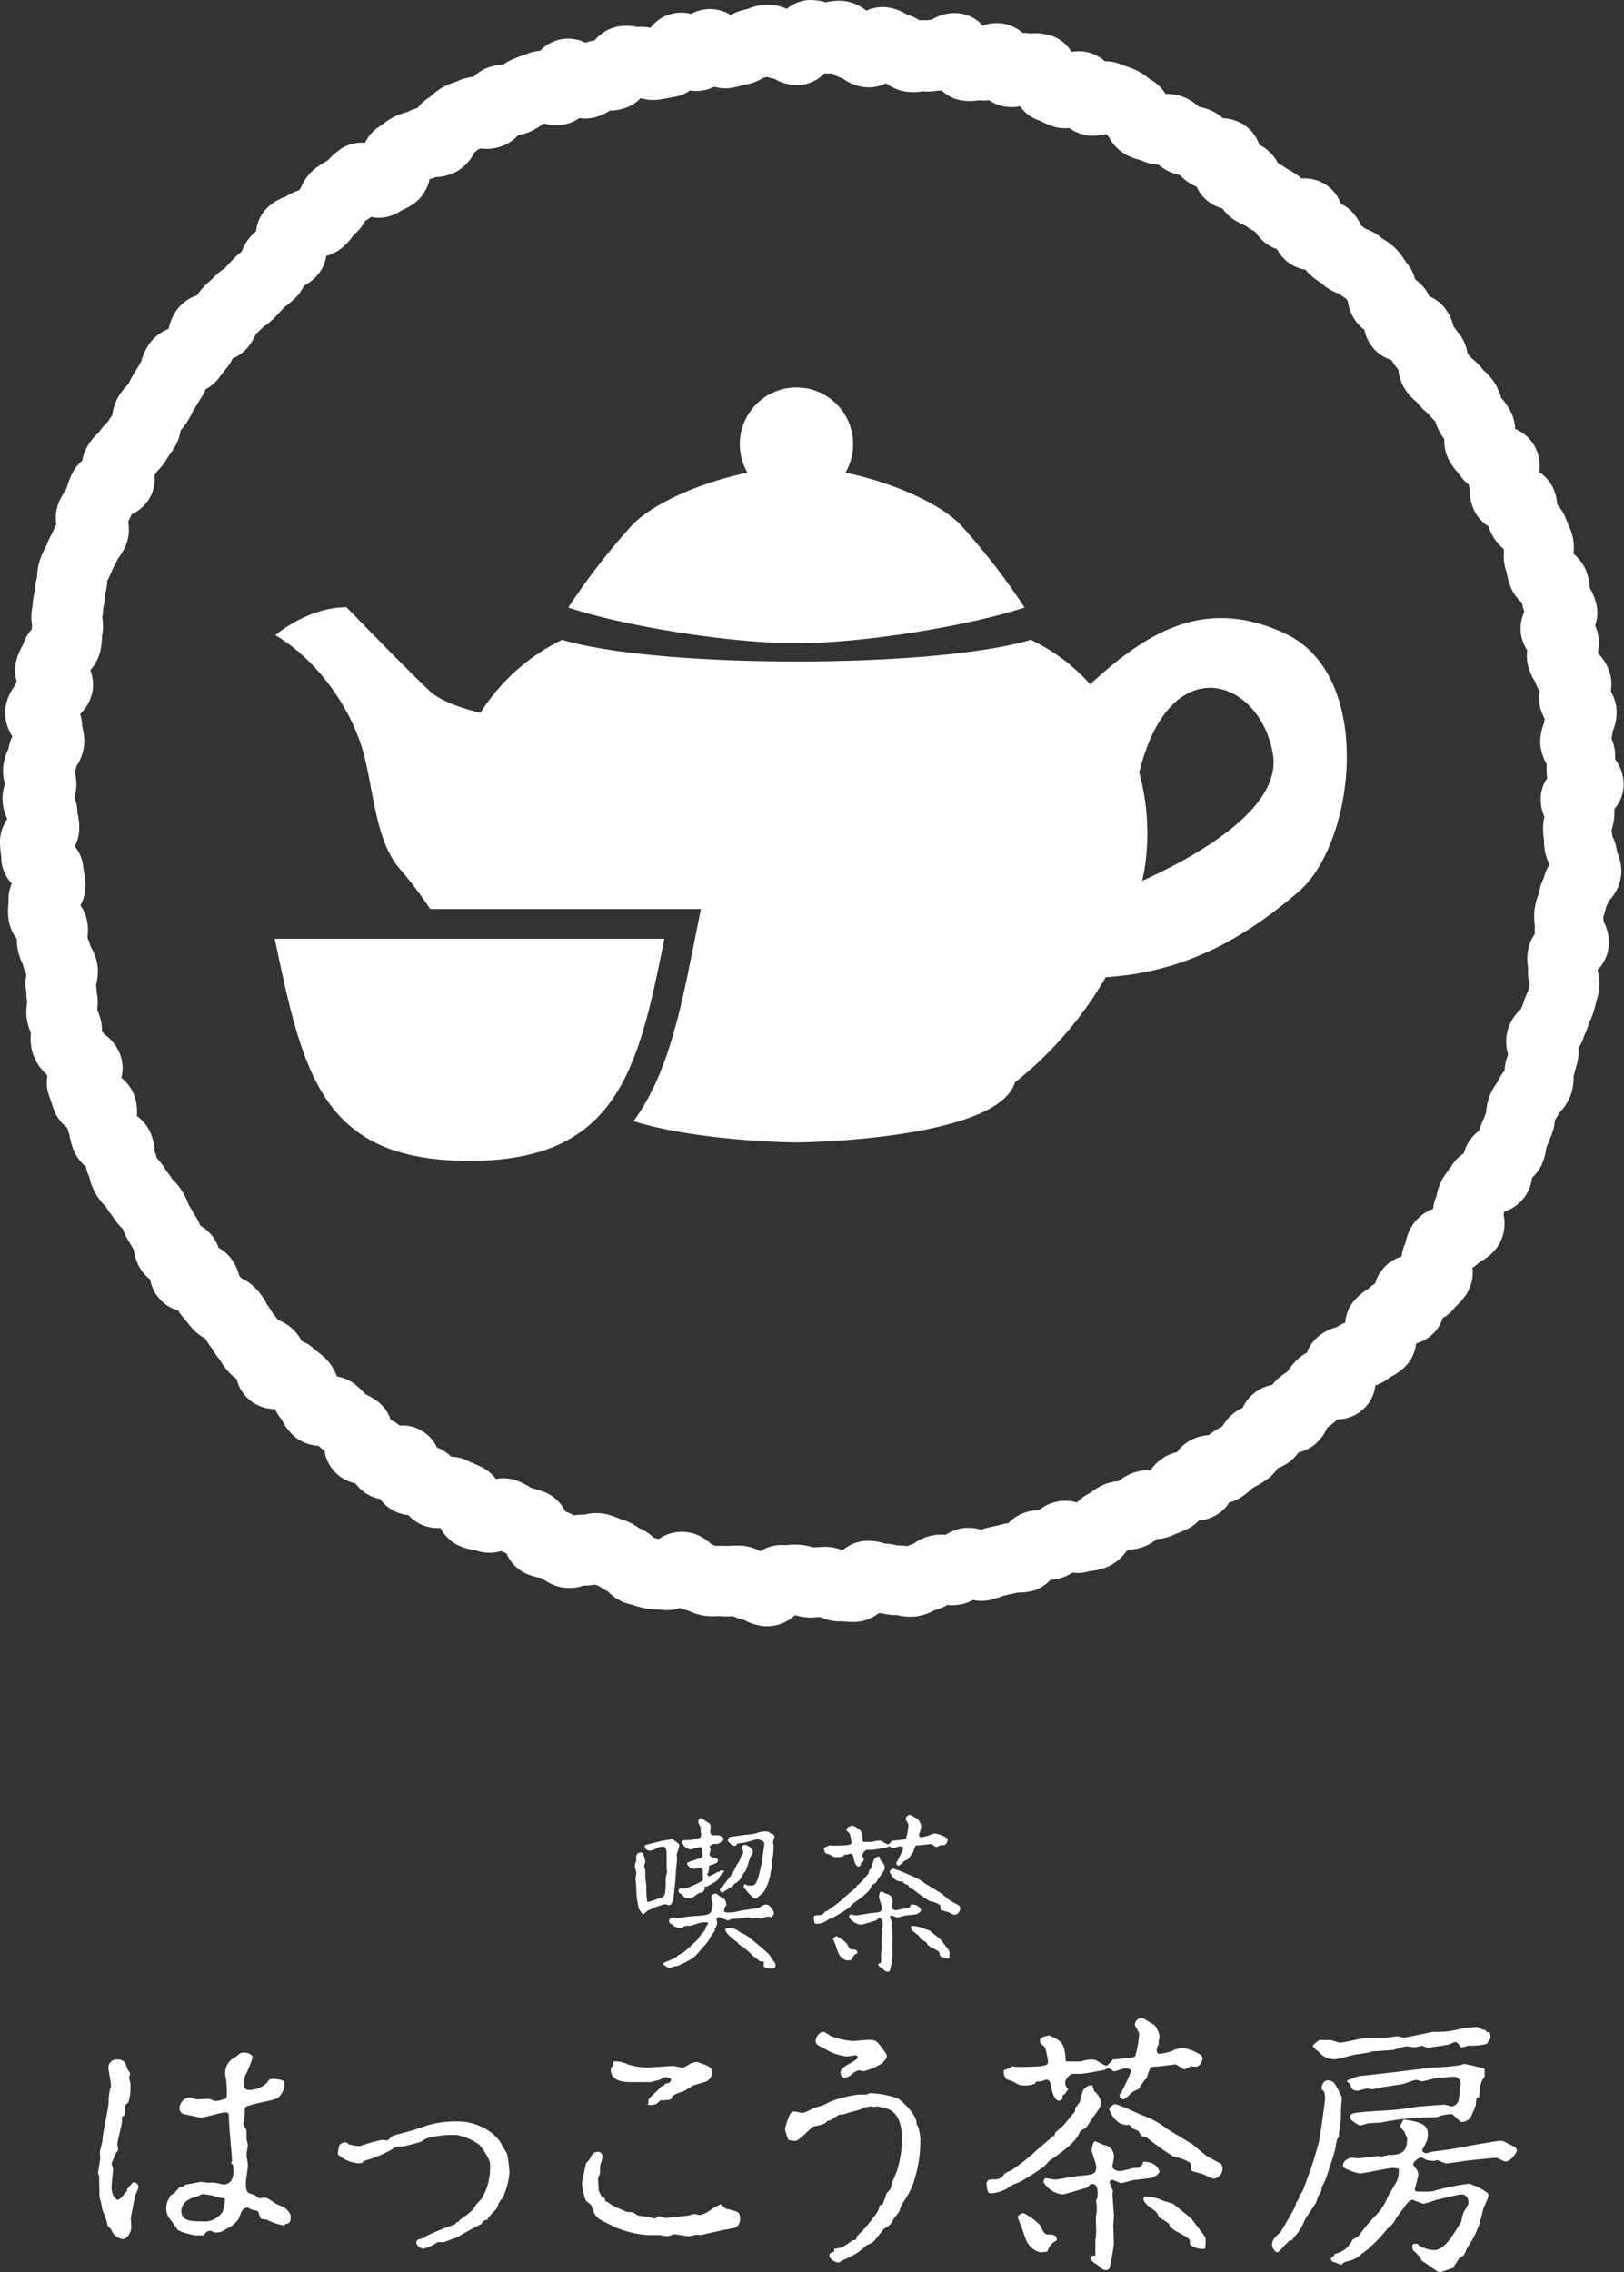 <svg xmlns="http://www.w3.org/2000/svg" viewBox="0 0 262.47 367.17"><rect x="0" y="0" width="262.47" height="367.17" fill="#333333" stroke="none"/><defs><style>.cls-1{fill:#fff;}</style></defs><g id="レイヤー_2" data-name="レイヤー 2"><g id="レイヤー_1-2" data-name="レイヤー 1"><path class="cls-1" d="M124,262.79h-.36a8.11,8.11,0,0,1-3.35-1,8.5,8.5,0,0,1-1.84-.63,9.79,9.79,0,0,1-2,0,2.08,2.08,0,0,0-.35,0,12,12,0,0,1-2.18-.06,9.31,9.31,0,0,1-2.76-.85l-.06,0a6.47,6.47,0,0,1-1.22-.4,6.39,6.39,0,0,1-3.14.26h-.32a12.1,12.1,0,0,1-2.23-.22c-.66-.14-1.24-.32-1.71-.46-.22-.07-.44-.14-.66-.19a7.25,7.25,0,0,1-3.56-2.06,9.52,9.52,0,0,1-1.47-.89c-.23-.07-.44-.15-.64-.23a7.89,7.89,0,0,1-1.78.16,7.14,7.14,0,0,1-4.46.07A9.12,9.12,0,0,1,87.5,255l-.08,0a12.32,12.32,0,0,1-2-.54A6.45,6.45,0,0,1,81.84,251l-.29-.12-.54-.24a6.4,6.4,0,0,1-4.15-.13h-.08a9.74,9.74,0,0,1-2.72-.79,6.37,6.37,0,0,1-2.87-2.8,6.62,6.62,0,0,1-3.56-.79A6.77,6.77,0,0,1,66,244.84a6.61,6.61,0,0,1-2.71-.9,6.1,6.1,0,0,1-1.84-1.71,6.21,6.21,0,0,1-2.31-.91,6.86,6.86,0,0,1-1.71-1.62A6.73,6.73,0,0,1,55,238.63a6.38,6.38,0,0,1-2.56-4.2l-.26-.19a8.92,8.92,0,0,1-.71-.6,6.63,6.63,0,0,1-3.84-1.48,8.17,8.17,0,0,1-2.1-2.77,7.66,7.66,0,0,1-1.1-1.69A6.38,6.38,0,0,1,40,225.93a6.3,6.3,0,0,1-1.77-3.11,7.11,7.11,0,0,1-1.11-.93,10.38,10.38,0,0,1-1.49-2l-.09-.15a11.44,11.44,0,0,1-1.21-1.7l-.14-.22a9.82,9.82,0,0,1-1-1.51,7.53,7.53,0,0,1-2.29-1.83l-1.54-1.88a6.84,6.84,0,0,1-.57-.83,6.31,6.31,0,0,1-4.51-5,6.52,6.52,0,0,1-1.44-1.51,7.7,7.7,0,0,1-1.22-3.3l-.31-.53c-.14-.24-.28-.49-.43-.72a12.9,12.9,0,0,1-1-2l0-.08a10.19,10.19,0,0,1-1.64-2c-.07-.11-.17-.23-.26-.36-.26-.34-.59-.79-.93-1.33l-.05-.07a9.41,9.41,0,0,1-1.67-2.2,10.15,10.15,0,0,1-.86-2.31l-.06-.21a7.06,7.06,0,0,1-.54-1.63A6.71,6.71,0,0,1,12,186.07a10.89,10.89,0,0,1-.73-2.36,1.91,1.91,0,0,1,0-.21,7.47,7.47,0,0,1-.37-1.24,6.41,6.41,0,0,1-2.14-2.79c-.19-.5-.36-1-.53-1.53-.09-.27-.17-.53-.27-.79a6.23,6.23,0,0,1-.3-3.27c-.07-.11-.14-.22-.2-.33a7.71,7.71,0,0,1-2.15-3.29A7.8,7.8,0,0,1,5,167c-.16-.45-.36-1-.52-1.61A7.83,7.83,0,0,1,4.4,162c-.08-.5-.12-.93-.14-1.27,0-.14,0-.27,0-.4a7,7,0,0,1,0-2.84,8.12,8.12,0,0,1-.56-1.59l-.05-.12a9.73,9.73,0,0,1-.82-2.52,7.5,7.5,0,0,1-.11-1.52,6.74,6.74,0,0,1-1.34-3.2,10.2,10.2,0,0,1,0-2.6.88.88,0,0,1,0-.16,6.52,6.52,0,0,1,.52-3,6.36,6.36,0,0,1-1.7-4c0-.28,0-.55-.07-.82-.06-.54-.11-1.08-.13-1.62a6.56,6.56,0,0,1,1.18-4A7.65,7.65,0,0,1,.4,129a8.3,8.3,0,0,1,.4-2.32,7.68,7.68,0,0,1-.3-2.57A8.47,8.47,0,0,1,1.37,121,6.91,6.91,0,0,1,2,119,.13.13,0,0,1,2,119a7,7,0,0,1-1.12-4.64,7.65,7.65,0,0,1,1.54-3.58,5.36,5.36,0,0,1,.28-.64,6.21,6.21,0,0,1-.15-3,9,9,0,0,1,1.13-2.87h0a7.05,7.05,0,0,1,1.45-2.58c0-.17,0-.35.07-.54a8,8,0,0,1,.09-3.31c0-.11,0-.23,0-.34a11.7,11.7,0,0,1,.33-2,1.48,1.48,0,0,0,0-.21A11.37,11.37,0,0,1,6,93.23a.76.76,0,0,0,0-.15,10.3,10.3,0,0,1,.45-2.59,14.09,14.09,0,0,1,.85-1.94l.19-.37a12,12,0,0,1,.85-1.84c.06-.13.14-.25.19-.38a8,8,0,0,1,.58-1.21,6.64,6.64,0,0,1,.41-3.6,12.14,12.14,0,0,1,1-1.85c.07-.13.15-.25.22-.37s.12-.35.18-.54a15.25,15.25,0,0,1,.66-1.71,6.18,6.18,0,0,1,1.72-2.24A6.32,6.32,0,0,1,14,72.36a8.85,8.85,0,0,1,2-2.52,10,10,0,0,1,1.33-1.6l.05,0c.27-.46.54-.84.77-1.17a7.78,7.78,0,0,1,1-3,11.05,11.05,0,0,1,1.43-1.84l.17-.18c.08-.14.15-.29.22-.44a18.28,18.28,0,0,1,.9-1.6c.15-.22.28-.44.41-.67s.37-.64.57-1a8.88,8.88,0,0,1,1.27-2.77,7,7,0,0,1,3.06-2.4l.11-.15a7.52,7.52,0,0,1,1.46-3.17,6.58,6.58,0,0,1,3.1-2.13,8.29,8.29,0,0,1,.74-1A12.89,12.89,0,0,1,34,45.33l.33-.3a9.75,9.75,0,0,1,1.88-1.6.71.71,0,0,1,.14-.1l.18-.2c.44-.48.87-.94,1.32-1.41a12.08,12.08,0,0,1,1.23-1.09,7.25,7.25,0,0,1,1.77-2.77c.18-.17.36-.33.54-.47a6.17,6.17,0,0,1,2-4,8.5,8.5,0,0,1,2.79-1.62,7.23,7.23,0,0,1,2.12-1l.32-.4A7.39,7.39,0,0,1,51,27.19a13.42,13.42,0,0,1,1.6-1.05c.13-.09.28-.16.41-.25l.22-.23a12.13,12.13,0,0,1,1.67-1.47A6.07,6.07,0,0,1,59,23.08a6.13,6.13,0,0,1,2.3-2.62,5.08,5.08,0,0,0,.53-.38c.4-.3.89-.66,1.48-1a9.64,9.64,0,0,1,2.64-1L66,18a8.15,8.15,0,0,1,1.48-.54,6.92,6.92,0,0,1,2-1.79l.12-.1A10,10,0,0,1,71.74,14a14.37,14.37,0,0,1,1.78-.73c.17-.07.35-.12.51-.19a6.68,6.68,0,0,1,2.47-.65,6.74,6.74,0,0,1,2-1.36,7.71,7.71,0,0,1,2.79-.61,8.67,8.67,0,0,1,1.85-1c.51-.2,1-.39,1.56-.58l.74-.27a6.6,6.6,0,0,1,1.85-.39,6.24,6.24,0,0,1,7.34-1.32l.46-.15a7.86,7.86,0,0,1,1-.21,6.45,6.45,0,0,1,3.43-2.18,8,8,0,0,1,3.46,0,7.52,7.52,0,0,1,2.14.13,6.29,6.29,0,0,1,6.58-2.24,6.33,6.33,0,0,1,6.41.18,7.54,7.54,0,0,1,2.61-.94h0a9.3,9.3,0,0,1,3-.74,7.72,7.72,0,0,1,3.44.68A6.06,6.06,0,0,1,131,0a9.36,9.36,0,0,1,2.48.37,9.84,9.84,0,0,1,2.43-.25,7,7,0,0,1,4.1,1.6,6.26,6.26,0,0,1,3.2-.55,7.94,7.94,0,0,1,3.38,1.18,7.24,7.24,0,0,1,2,.93,8.61,8.61,0,0,1,1.13,0l.9-.12a6.89,6.89,0,0,1,4.8-.95,6,6,0,0,1,3.41,1.93,6.39,6.39,0,0,1,3.77-.23,6.32,6.32,0,0,1,2.68,1.41,6.92,6.92,0,0,1,1.26.09,8.82,8.82,0,0,1,3.22.3,6.16,6.16,0,0,1,3.43,2.68,6.27,6.27,0,0,1,5.39,1.52,6,6,0,0,1,2.55.48c.23.1.46.18.7.26.47.16,1,.34,1.59.6a9.75,9.75,0,0,1,2.27,1.43l.11.09a6.78,6.78,0,0,1,2.57,2.41,7.46,7.46,0,0,1,3.63.82,10.1,10.1,0,0,1,1.79,1.25,8.27,8.27,0,0,1,2.59.93,7.87,7.87,0,0,1,1.27.92,6.77,6.77,0,0,1,3.3,1,6.09,6.09,0,0,1,2.56,3.28,8.85,8.85,0,0,1,.83.48,7.26,7.26,0,0,1,2.23,2.53,9.51,9.51,0,0,1,1.34.82,3.82,3.82,0,0,0,.36.21,13.53,13.53,0,0,1,1.7,1.09l.4.33a6.26,6.26,0,0,1,4.46,1.41,6,6,0,0,1,1.86,2.65,6.71,6.71,0,0,1,1.48,1,7.54,7.54,0,0,1,1.82,2.56,8.4,8.4,0,0,1,.71.52,7.91,7.91,0,0,1,2.71,1.58l.13.07a10.2,10.2,0,0,1,2.12,1.63,11.3,11.3,0,0,1,1.39,1.83l.17.25a6.77,6.77,0,0,1,1.49,2.81A7.58,7.58,0,0,1,230,46.31a6.66,6.66,0,0,1,1,1.57,6.34,6.34,0,0,1,2.49,1.88,8,8,0,0,1,1.44,3c.33.43.66.87,1,1.31a6.93,6.93,0,0,1,1.26,3.07,11,11,0,0,1,.75.84h0a9.3,9.3,0,0,1,1.86,1.9l.11.09a10,10,0,0,1,1.72,2,9.43,9.43,0,0,1,1,2.37l.05,0A11.19,11.19,0,0,1,244,66.22a6.46,6.46,0,0,1,.87,3.08,6.53,6.53,0,0,1,3.27,3,6.86,6.86,0,0,1,.64,4,6.27,6.27,0,0,1,2.31,2.74,7.28,7.28,0,0,1,.58,2.47A7.39,7.39,0,0,1,253,83.62c.1.27.22.54.33.81.21.48.41,1,.59,1.45a7.53,7.53,0,0,1,.37,3.59v0a6.85,6.85,0,0,1,2.24,3.26,10.66,10.66,0,0,1,.42,2.31h0a9.62,9.62,0,0,1,1,2.38,6.19,6.19,0,0,1-.14,3.66,6.11,6.11,0,0,1,.44,1.31,7,7,0,0,1,0,3c.05.1.09.21.14.32a7.14,7.14,0,0,1,1.95,3.75,6.89,6.89,0,0,1,0,2.27,6.83,6.83,0,0,1,.89,2.56,7.53,7.53,0,0,1-.59,3.88,7.48,7.48,0,0,1-.2,1.17,6.91,6.91,0,0,1,.59,2.35c0,.37,0,.71,0,1a6.85,6.85,0,0,1,1.38,3.8,6.07,6.07,0,0,1-1.49,4.23q0,.33,0,.69a9,9,0,0,1-.45,2.69c0,.26.08.59.11,1a7.78,7.78,0,0,1,.76,2.52,7.65,7.65,0,0,1,.68,3.65,7,7,0,0,1-2,4.3c-.16.42-.32.77-.45,1a10.08,10.08,0,0,1-.46,1.63,7.19,7.19,0,0,1,.07.74,7,7,0,0,1,.76,4.4,6.3,6.3,0,0,1-1.76,3.42,7.39,7.39,0,0,1,.17,3.74c-.12.52-.25,1-.39,1.53-.08.28-.15.56-.22.84a12.83,12.83,0,0,1-.75,2.08c-.05.1-.1.2-.14.3a12.82,12.82,0,0,1-.72,1.91c-.06.12-.11.24-.16.37a6.62,6.62,0,0,1-.89,1.87,6.59,6.59,0,0,1-.29,2.78c-.07.23-.13.47-.19.71s-.17.64-.28,1a8.47,8.47,0,0,1-.48,3.12,8.33,8.33,0,0,1-1.83,2.82,11.07,11.07,0,0,1-.71,1.18,8.45,8.45,0,0,1-.64,2.64c-.12.25-.22.52-.32.78s-.28.71-.43,1.06h0a9.23,9.23,0,0,1-.79,2.83,6.67,6.67,0,0,1-1.51,2,6.52,6.52,0,0,1-4.51,5.48c0,.14-.06.28-.1.44a6.82,6.82,0,0,1-.82,5,7.58,7.58,0,0,1-2.93,2.62,7,7,0,0,1-1.28,1,6.48,6.48,0,0,1-1.2,4.61,13.38,13.38,0,0,1-1.35,1.53c-.11.11-.22.21-.32.33a6,6,0,0,1-1.94,1.66,6.21,6.21,0,0,1-1.15,2.11,6.39,6.39,0,0,1-3.14,2,6.13,6.13,0,0,1-1.61,3.57,8.93,8.93,0,0,1-2.56,1.85,7.44,7.44,0,0,1-2.42,1.36,6,6,0,0,1-1.91,3.8,6.26,6.26,0,0,1-4.21,1.68l-.46.43c-.42.36-.83.66-1.18.91a7.43,7.43,0,0,1-2.09,2.77,6.46,6.46,0,0,1-2.56,1.23,6.79,6.79,0,0,1-1.47,1.53,7.7,7.7,0,0,1-1.86,1,7.22,7.22,0,0,1-2,2,15,15,0,0,1-1.58.94l-.48.26-.26.23a11.34,11.34,0,0,1-1.71,1.34,6.38,6.38,0,0,1-1.83.79,6.43,6.43,0,0,1-2.16,2.07,6.54,6.54,0,0,1-2.74.85,7,7,0,0,1-1.69,1.27,17.09,17.09,0,0,1-1.72.76c-.18.07-.36.13-.53.21a7.2,7.2,0,0,1-2.85.75,8.37,8.37,0,0,1-1.69,1.06,7.57,7.57,0,0,1-2.85.66l-.45.3a7.25,7.25,0,0,1-3.18,2.54,10.76,10.76,0,0,1-2.45.6l-.2,0a6.46,6.46,0,0,1-2.86.27,6.84,6.84,0,0,1-1.67.82,7.14,7.14,0,0,1-1.87.34A6.48,6.48,0,0,1,167.2,257a9.42,9.42,0,0,1-2.63.35h-.12c-.42.11-.83.2-1.24.29l-.84.19c-.19,0-.37.12-.56.18a14.45,14.45,0,0,1-1.78.54,6.71,6.71,0,0,1-2.78,0,7,7,0,0,1-2,.72,7.74,7.74,0,0,1-2.16.09,7.39,7.39,0,0,1-2,.83,9.11,9.11,0,0,1-2.93,1A8.56,8.56,0,0,1,145,261a9.38,9.38,0,0,1-2.47-.3,5,5,0,0,1-.55,0,6.31,6.31,0,0,1-3.61,1.39,13,13,0,0,1-2.12-.09l-.41,0a7.1,7.1,0,0,1-3.24-.68c-.52,0-1,.07-1.56.07a9.11,9.11,0,0,1-2.55-.39A6.52,6.52,0,0,1,124,262.79Zm21.6-1.82h0Zm-34-.65h0Zm-11.88-2.66h0Zm65-.36h0Zm-67.22-.83h0Zm83.27-4.87h0Zm-61.7-1.84a8.07,8.07,0,0,1,.83,0,8.27,8.27,0,0,1,3,.91,6.23,6.23,0,0,1,3.69-1,3.38,3.38,0,0,0,.54,0,13.54,13.54,0,0,1,1.67-.07,9.8,9.8,0,0,1,2.58.43l.44,0c.47,0,.95-.07,1.42-.08a7.38,7.38,0,0,1,2.92.57,6.43,6.43,0,0,1,3.68-1.52,8.37,8.37,0,0,1,3.15.43,9.67,9.67,0,0,1,2,.3,7.87,7.87,0,0,1,1.62.12,9.09,9.09,0,0,1,1-.37,7.67,7.67,0,0,1,3.21-1.39,7.82,7.82,0,0,1,2-.07,7.27,7.27,0,0,1,2.34-1,7.05,7.05,0,0,1,3.41.17c.32-.11.69-.23,1.1-.33l1.13-.25c.34-.08.69-.15,1-.24a6.78,6.78,0,0,1,1.16-.23,6.73,6.73,0,0,1,2.87-1.78,7.13,7.13,0,0,1,2.08-.32,6.71,6.71,0,0,1,6.15-1.25,7,7,0,0,1,2.07-1.51l.12-.09a10.67,10.67,0,0,1,2.07-1.25,7.78,7.78,0,0,1,2.48-.6,8.21,8.21,0,0,1,1.63-1.05,7.6,7.6,0,0,1,3.42-.71l.1,0a7.31,7.31,0,0,1,2.43-2.23,6.43,6.43,0,0,1,1.83-.68,6.38,6.38,0,0,1,1.88-1.75,7,7,0,0,1,3.24-1,11.74,11.74,0,0,1,1-.71c.45-.29.87-.52,1.23-.72a7.56,7.56,0,0,1,2.09-2.31,7.87,7.87,0,0,1,1.19-.69,6.6,6.6,0,0,1,2-2.47,6.42,6.42,0,0,1,2.78-1.22,7,7,0,0,1,1-1.09c.39-.32.81-.62,1.23-.92l.27-.19a9.79,9.79,0,0,1,1.65-2,6.33,6.33,0,0,1,1.45-1,6,6,0,0,1,1.51-2.33,7.63,7.63,0,0,1,3.25-1.79,7.85,7.85,0,0,1,1.43-.74,6.21,6.21,0,0,1,1.57-3.7,9.86,9.86,0,0,1,1.95-1.64l.09,0a6.19,6.19,0,0,1,1.24-1,6.14,6.14,0,0,1,1.15-2.24,6.24,6.24,0,0,1,3.11-2.1,6.17,6.17,0,0,1,.62-2.16,8.2,8.2,0,0,1,1.22-3.05,6.85,6.85,0,0,1,3.26-2.5,6.38,6.38,0,0,1,.55-2.08,8.5,8.5,0,0,1,1-2.82,13.9,13.9,0,0,1,1.08-1.56l.25-.32a6,6,0,0,1,2.08-2.2,6.19,6.19,0,0,1,.51-1.34,6.83,6.83,0,0,1,2-2.35,8.6,8.6,0,0,1,.49-1.42c.14-.28.25-.59.37-.89l.24-.61a9,9,0,0,1,.62-2.82,10.86,10.86,0,0,1,1.15-2,1.3,1.3,0,0,0,.1-.15,8.19,8.19,0,0,1,1.1-1.77,7.46,7.46,0,0,1,.42-2.13c.06-.17.1-.35.15-.54a7,7,0,0,1,0-4.08,7.34,7.34,0,0,1,2.06-3.18c.08-.18.15-.33.21-.48s.11-.22.15-.33a12.35,12.35,0,0,1,.69-1.84c.05-.1.09-.19.13-.29.08-.32.17-.64.25-1,0,0,0,0,0,0a7.53,7.53,0,0,1-.24-2.7,8.51,8.51,0,0,1,0-3,6.29,6.29,0,0,1,1.09-2.54,6.83,6.83,0,0,1,0-1.29v-.07a9.89,9.89,0,0,1-.05-2.64,10.49,10.49,0,0,1,.6-2.3.88.88,0,0,0,.05-.15,9.28,9.28,0,0,1,.85-2.58,6.82,6.82,0,0,1,.86-2.12l0-.2a7.8,7.8,0,0,1-.83-3.48,2.89,2.89,0,0,0,0-.29,12.24,12.24,0,0,1-.16-2.07,7.64,7.64,0,0,1,.22-1.71,7.29,7.29,0,0,1-.6-2.71,5.9,5.9,0,0,1,1.06-3.56,5.27,5.27,0,0,1-.11-.9c0-.52,0-1,0-1.4a7.49,7.49,0,0,1-1-3,7.84,7.84,0,0,1,.6-3.61,5.13,5.13,0,0,1,.1-.7,6.68,6.68,0,0,1-.84-2.37,7.13,7.13,0,0,1,0-2.07,6.85,6.85,0,0,1-.69-1.49,8.41,8.41,0,0,1-1.22-2.86,6.73,6.73,0,0,1-.08-2.26,6.78,6.78,0,0,1-.89-2,6.33,6.33,0,0,1,.42-4.21l-.15-.47a9.11,9.11,0,0,1-.23-1,6.74,6.74,0,0,1-2-3c-.2-.62-.33-1.17-.43-1.62a4.72,4.72,0,0,0-.13-.54,7.54,7.54,0,0,1-.34-3.24.36.36,0,0,1,0-.09l-.12-.27A7.94,7.94,0,0,1,240.92,86a6,6,0,0,1-.3-.91,6.24,6.24,0,0,1-2.42-2.73,7.75,7.75,0,0,1-.67-3.41,5.56,5.56,0,0,1-.14-.63,6.36,6.36,0,0,1-1.59-1.76l-.08-.09a10.07,10.07,0,0,1-1.48-2,6.78,6.78,0,0,1-.82-3.51c-.18-.25-.37-.52-.55-.82a9.44,9.44,0,0,1-.91-2.06,9.82,9.82,0,0,1-1.14-1.25,9.66,9.66,0,0,1-1.72-1.71L229,65a9.87,9.87,0,0,1-1.75-1.84A7.18,7.18,0,0,1,226,59.76c-.18-.25-.37-.49-.56-.74a6.7,6.7,0,0,1-.55-.84,6.3,6.3,0,0,1-3-2,6.68,6.68,0,0,1-1.38-2.89,8.07,8.07,0,0,1-1-.91,7.1,7.1,0,0,1-1.68-3.73l-.26-.39a11.53,11.53,0,0,1-1.16-.79,7.92,7.92,0,0,1-2.76-1.63l-.26-.18a13.07,13.07,0,0,1-1.62-1.24,6.66,6.66,0,0,1-.77-.84,6.23,6.23,0,0,1-3.13-1.45,6.08,6.08,0,0,1-1.47-1.86,5.86,5.86,0,0,1-1.86-1,8.62,8.62,0,0,1-1.74-1.89l-.06,0a15.67,15.67,0,0,1-1.43-.89l-.25-.12a12,12,0,0,1-1.82-1,6.83,6.83,0,0,1-1.65-1.67,7.52,7.52,0,0,1-1.95-.88,6.11,6.11,0,0,1-2.24-2.64,6,6,0,0,1-1-.5,8.16,8.16,0,0,1-1.7-1.38,7.94,7.94,0,0,1-2.18-.8,9.9,9.9,0,0,1-1.29-.88,7.39,7.39,0,0,1-2.74-.69l-.28-.08a11.46,11.46,0,0,1-1.95-.71,7,7,0,0,1-3.11-3.12c-.18-.13-.33-.26-.47-.37l0,0,0,0a6.82,6.82,0,0,1-4.37-.15,6.61,6.61,0,0,1-1.49-.82,6.39,6.39,0,0,1-2.8-.31,17.17,17.17,0,0,1-1.61-.69c-.14-.07-.29-.15-.44-.21a6,6,0,0,1-3.1-2.3,7,7,0,0,1-3.09-.09,6.31,6.31,0,0,1-1.94-.89,6.65,6.65,0,0,1-1.62,0,8.38,8.38,0,0,1-3,0,5.86,5.86,0,0,1-3-1.56h-.58a9.06,9.06,0,0,1-2.44.13h-.06a9.41,9.41,0,0,1-2.64.06,7.13,7.13,0,0,1-3.3-1.37,6.36,6.36,0,0,1-3.27.65,7.41,7.41,0,0,1-3.76-1.44,7.29,7.29,0,0,1-1.68-.8,8.18,8.18,0,0,1-1.14,0h-.11a6.18,6.18,0,0,1-4.34,1.89,7.34,7.34,0,0,1-3.71-1,7.42,7.42,0,0,1-1.22-.33,5.79,5.79,0,0,1-.63.17,7.74,7.74,0,0,1-3.15,1.12l-.27.08a11.62,11.62,0,0,1-2,.44,6.14,6.14,0,0,1-2.47-.22,6.43,6.43,0,0,1-1.93.61,6,6,0,0,1-2,0,6.08,6.08,0,0,1-2.33,1l-1,.18c-.38.07-.76.13-1.14.21a7.49,7.49,0,0,1-3.51-.15,6.28,6.28,0,0,1-2.92,1.72,9,9,0,0,1-2.07.3,8.74,8.74,0,0,1-2.14,1,6,6,0,0,1-2.79.2,6.29,6.29,0,0,1-1.53.79,6.86,6.86,0,0,1-4.13.08l-.22.08-.07.05a10.39,10.39,0,0,1-2.16,1.27,7.84,7.84,0,0,1-1.75.48,6.83,6.83,0,0,1-2.19,1.6,7.06,7.06,0,0,1-3.84.56l-.24.09-.26.09h0c-.16.15-.35.31-.57.49a7.09,7.09,0,0,1-2.85,3.05,7.63,7.63,0,0,1-3.39.91,8.08,8.08,0,0,1-1,.33,6.42,6.42,0,0,1-2.74,4.1,12,12,0,0,1-1.65.9l-.37.19a6.17,6.17,0,0,1-4.69.92h0c-.36.27-.71.5-1,.69A7.45,7.45,0,0,1,57.13,38l0,0a9.36,9.36,0,0,1-1.79,2,7.22,7.22,0,0,1-2.61,1.36A6.12,6.12,0,0,1,50.78,45a7.25,7.25,0,0,1-1.65,1.16,7.22,7.22,0,0,1-1.41,2,13.68,13.68,0,0,1-1.43,1.22l-.33.25-1.1,1.19-.35.37a11,11,0,0,1-1.78,1.51l-.14.09a14.43,14.43,0,0,1-1.14,1.07l-.07.07a9.61,9.61,0,0,1-1.31,2.17,6.48,6.48,0,0,1-2.46,1.82,7,7,0,0,1-.77,1.28l-.6.76c-.26.33-.52.65-.76,1a6.85,6.85,0,0,1-2.24,1.93,7.8,7.8,0,0,1-.75,1.41c-.17.24-.3.48-.45.73-.23.4-.47.79-.72,1.18-.1.16-.19.35-.28.53a14.79,14.79,0,0,1-.79,1.42,9.66,9.66,0,0,1-1.05,1.38,7.61,7.61,0,0,1-.92,2.63,16.06,16.06,0,0,1-.9,1.36c-.11.16-.23.31-.33.48a9.53,9.53,0,0,1-1.61,2.1l-.05.05a6.75,6.75,0,0,1-.4.59,6.4,6.4,0,0,1-.61,3.37,6.5,6.5,0,0,1-3.12,3q-.07.16-.15.36c-.13.29-.27.57-.4.82a6.74,6.74,0,0,1-.33,3.7A9.73,9.73,0,0,1,19,90.36l0,0c-.23.53-.46,1-.64,1.3-.07.13-.14.25-.2.38a13.78,13.78,0,0,1-.75,1.68l-.07.11A10.13,10.13,0,0,1,17,96c0,.07,0,.13,0,.2a11.17,11.17,0,0,1-.34,2.17c0,.11,0,.22,0,.32,0,.3-.07.67-.14,1.09a7.91,7.91,0,0,1-.05,3.06c0,.09,0,.18,0,.27a10.93,10.93,0,0,1-.26,2.1,6.91,6.91,0,0,1-1.62,3.09,6.39,6.39,0,0,1,.36,3.4,7,7,0,0,1-2,3.7,6.6,6.6,0,0,1,.33,2,8.62,8.62,0,0,1,.31,3,7.58,7.58,0,0,1-1.23,3.41,6.24,6.24,0,0,1-.29.92,7.79,7.79,0,0,1,.27,2.25,8.1,8.1,0,0,1-.31,1.89,7.24,7.24,0,0,1,.48,2.41,2.56,2.56,0,0,0,.05.27,11.27,11.27,0,0,1,.25,2.1,6.23,6.23,0,0,1-.74,3.1,6.26,6.26,0,0,1,1.4,3.5,5.21,5.21,0,0,0,.1.69c.08.5.16,1,.21,1.5A6.74,6.74,0,0,1,13,146.3a6.58,6.58,0,0,1,1.13,2.81,8.6,8.6,0,0,1,0,2.39,9.73,9.73,0,0,1,.49,1.4,9,9,0,0,1,1.06,2.66,7.66,7.66,0,0,1-.15,3.52c0,.28,0,.54.07.76s0,.24,0,.36a8.08,8.08,0,0,1,.11,2.89h0c.18.49.36,1,.5,1.47a7.27,7.27,0,0,1,.27,2.07c.12.15.24.32.36.49a7.09,7.09,0,0,1,2.62,3.39,6.3,6.3,0,0,1,.15,3.67,6.35,6.35,0,0,1,2,2.62,7.48,7.48,0,0,1,.5,3.53v0a6.88,6.88,0,0,1,2.13,2.53,8.14,8.14,0,0,1,.75,3.16c.16.43.27.82.36,1.13a9.13,9.13,0,0,1,1.42,1.9c.06.09.16.21.25.33.23.31.53.7.83,1.18l.06.06a9.85,9.85,0,0,1,1.61,2,11.58,11.58,0,0,1,.88,1.81l.12.3c.21.33.4.66.59,1s.32.56.5.83a7,7,0,0,1,.74,1.47A6.58,6.58,0,0,1,34.49,200a6.65,6.65,0,0,1,.85,1.65,6.31,6.31,0,0,1,2,1.72,8,8,0,0,1,1.33,2.78l.33.4a7.8,7.8,0,0,1,2.57,1.92A10.54,10.54,0,0,1,43,210.5l0,.1a12.07,12.07,0,0,1,1,1.49,2.39,2.39,0,0,0,.13.21,9,9,0,0,1,.79,1A7,7,0,0,1,47.53,215a5.81,5.81,0,0,1,1.21,1.7,5.91,5.91,0,0,1,2,1.27c.2.18.41.33.61.49.37.29.74.59,1.09.91a7.52,7.52,0,0,1,2,3.06,6.5,6.5,0,0,1,3,1.32,13.09,13.09,0,0,1,1.38,1.3l.21.22.24.13a12.56,12.56,0,0,1,1.68,1,6.09,6.09,0,0,1,2.17,3,6,6,0,0,1,.84.48c.22.16.43.32.63.49a6,6,0,0,1,3.74.94,6.11,6.11,0,0,1,2.3,2.61,6.34,6.34,0,0,1,1,.47,6.58,6.58,0,0,1,1.28,1,6.6,6.6,0,0,1,2.85.74,5.06,5.06,0,0,0,.67.3c.45.2.9.39,1.35.62A6.29,6.29,0,0,1,80.15,239a6.36,6.36,0,0,1,3.78.41,15,15,0,0,1,1.53.79,4.91,4.91,0,0,0,.44.25c.14.05.32.09.49.14a15.21,15.21,0,0,1,1.6.52,6.27,6.27,0,0,1,3.37,3.15l.17.05a8.49,8.49,0,0,1,1.24.56,8,8,0,0,1,1.67-.1,7.4,7.4,0,0,1,3.93,0c.64.19,1.17.4,1.6.57a3.7,3.7,0,0,0,.5.19,8.64,8.64,0,0,1,2.78,1.39,7.59,7.59,0,0,1,2.47,1.61l.13,0c.2.06.39.13.59.18h0a6.62,6.62,0,0,1,4.81-1.1,7.05,7.05,0,0,1,3.69,1.91l.72.29a13.25,13.25,0,0,1,1.76,0l.21,0A12.74,12.74,0,0,1,119.09,249.76Zm16.42.87h0Zm-13.42,0h0Zm-45.62-.22Zm41.19-.5h0Zm24.46-.49h0Zm6.65-.24h0Zm-40-.22h0Zm-4.4-.77h0Zm-1.93-1.5h0Zm-32-.63h0Zm102.09-2.66h0Zm0,0ZM184.83,238h0ZM46.17,230h0Zm176.74-6.68h0Zm2.33-1.13h0Zm-189.5-2.36h0Zm179.16-4.52Zm2.19-1h0Zm-173-2.2h0Zm-1.28-1.84h0Zm178-1.68h0Zm5.5-4.16,0,0Zm-204.1-1.74v0ZM227.62,200Zm0,0h0Zm3.1-3.33,0,0ZM30.47,194.64h0Zm-13.61-.07h0Zm227.47-.47v0Zm-11.84-1.5h0ZM28.05,190.91h0Zm-13.56-.62h0ZM249.81,186v0ZM11.3,183.67v0ZM241.9,175v0Zm0,0h0Zm12.3-.4h0ZM18.54,173.21h0Zm-11.66-.88v0Zm237.23-3.63v0ZM257,165.21h0Zm-11.77-.85h0ZM4.56,162.82v0Zm242.26-2.63h0ZM258.08,158v0ZM14.71,153.48h0Zm244.49-2.71v0Zm0,0ZM1.4,146v0Zm247.1-1.32h0Zm12.05-1.1v0Zm.92-4.82Zm-11.31-.62h0Zm-.77-2.26v0ZM1.17,131.47h0Zm11.33,0h0ZM1.27,121.73v0Zm12-3.56v0Zm247.42-1.3v0ZM13.32,113.72v0ZM2.12,112h0Zm245.63-2.65h0ZM3.57,104.86v0ZM16.4,103v0Zm.23-4.52h0ZM6.12,92.94v0Zm13.05-3h0ZM254,88.46h0ZM235.63,76.21v0Zm12.51-1.14v0ZM15.61,70.44v0ZM230.5,66.36l0,0Zm-1.64-1.58h0Zm9.35-6.39h0Zm-11-16.14h0ZM53,40.84h0Zm170.63-2.09a.08.08,0,0,0,0,0A.08.08,0,0,1,223.67,38.75Zm-22.44-2.41h0ZM45.66,32.25h0Zm4-2.79,0,0ZM71.3,28h0Zm113.09-2.23h0ZM87.3,20Zm2.09-.77-.06,0Zm74.78-2.78h0Zm-6.76-.5h0Zm-52.85-.44h0Zm-34.82,0h0Zm78.92-.95h0Zm2.27-.15h0Zm-6.6-1h0Zm-6.64-.6h0Zm47.88-.18h0Zm0,0h0ZM118.92,2.38h0Zm7.27-.92h0Zm-4.91-.06h0Z"/><path class="cls-1" d="M165.59,98.17a107.63,107.63,0,0,0-10.36-13.38c-3.58-3.65-11.31-6.89-18.59-8.41a9.16,9.16,0,1,0-15.83,0c-7.28,1.52-15,4.76-18.59,8.41A108.16,108.16,0,0,0,91.85,98.17c8.49,2.87,25.67,5.77,36.87,5.77S157.11,101,165.59,98.17Z"/><path class="cls-1" d="M207.75,102.4c-13.24-6.23-22.71.07-31.56,8.17a30,30,0,0,0-9.6-7.18c-15.56,4.67-60.15,4.67-75.74,0A32.36,32.36,0,0,0,77.64,115.2c-3-.74-6.37-1.9-8.07-3.43C66.16,108.63,56,98.12,56,98.12c-6.27,0-11.51,4.52-11.51,4.52C50.85,106.35,56,113.47,58.23,120s2.05,15.69,6.64,20.7a65.2,65.2,0,0,1,4.66,6.19h43.75l-1.16,5.79c-2.14,10.69-4.22,21-9.73,28.5,8.84,2.74,21.5,3.38,26.11,3.43h.42c6.93-.09,32.65-1.46,35.12-9.7a60,60,0,0,0,14.67-17c13-.82,22.64-6.47,31.22-13.86C219,136.21,222.22,109.21,207.75,102.4ZM184.6,142.34c.1-.51.2-1,.31-1.5a37.23,37.23,0,0,0-.79-16c5-20.43,19.68-15.08,21.62-2.86C207.14,130.73,193.11,138.49,184.6,142.34Z"/><path class="cls-1" d="M44.4,151.7C49,173.64,52,187.59,75.89,187.59s27.24-14.67,31.49-35.89Z"/><path class="cls-1" d="M103.52,299.36c.35,0,.38.06.43.23a5.31,5.31,0,0,1,.35,1.32,6,6,0,0,0-.2.63,2.43,2.43,0,0,0,.14.49,2.25,2.25,0,0,1,.06.63c0,.11,0,.2,0,.77,0,.18.17,1.24.17,1.47a13.3,13.3,0,0,0,.12,2.29c0,.14.14.14.25.14.55-.17,1.67-.54,2.21-.74a1.16,1.16,0,0,0,.43-.63,16.57,16.57,0,0,0,.12-1.72,4,4,0,0,1,.08-1.21,2.4,2.4,0,0,0,.12-.54c0-.09-.06-.43-.06-.52s0-.86,0-.94,0-.52,0-.61c0-1.26,0-2-.6-2a2.2,2.2,0,0,0-1.35.46,5.88,5.88,0,0,0-.74.2c-.38,0-.84-.38-.84-.55v-.34c.35-.12,2.24-.6,2.53-.66s1.72-.32,1.86-.32.89.58,1.06.69a.62.62,0,0,1,.12.4c0,.23-.43,1.35-.43,1.44s.08.34.08.43c0,.37-.2,2.32-.2,2.49,0,.75-.34,3.7-.4,4.13s-.26,1.09-.75,1.09c0,0-.57-.17-.63-.17a19.51,19.51,0,0,0-2,.66c-.17.17-.23.17-.57.28-.17,0-.74.63-.92.66h0c-.26,0-.75-.94-.75-1a17.64,17.64,0,0,1-.37-2.64,13.33,13.33,0,0,0-.12-1.89s0-.15,0-.2.12-.86.12-1-.23-.71-.23-.86,0-.86.26-.94C102.78,300.42,102.66,299.36,103.52,299.36Zm10.67,11.27a4.47,4.47,0,0,0-1.83.34l-.75.23c-.63,0-1,0-1.2.2,0,.12-.35.12-.46.12a2,2,0,0,1-1-.26s0,0-.11,0,0-.17-.06-.2c-.49-.23-.63-.31-.63-.66a.51.51,0,0,1,.43-.54c.14,0,.72.08.86.08.34,0,1.92-.25,2.27-.28,2.18-.15,2.72-.17,3.09-.58s.4-1.46.4-1.49-.25-.8-.25-.94c0-.55.6-.66.74-.66s.12,0,.46.31c.14.15.92.52,1,.66a1.69,1.69,0,0,1,.23.92,2.06,2.06,0,0,0-.37.8.34.34,0,0,0,.37.35,6.18,6.18,0,0,0,2.07-.21c.51-.14,3.27-.48,3.32-.57a1.75,1.75,0,0,1,1.09-.49c.58,0,1.21,1.09,1.21,1.27s0,.48-.18.54-.11.09-.14.23-.34-.09-.4-.09l-.29,0c-.2,0-1.06.35-1.26.35l-.43-.18c-.14,0-.69.15-.8.15s-.4-.17-.49-.17a6.87,6.87,0,0,0-1.49.17c-.29,0-.72.05-1.18.05-.14,0-.65.26-.77.26s-1.2-.54-1.43-.54a.4.4,0,0,0-.38.4c0,.09.09.52.09.55a2.46,2.46,0,0,1-.34.88l-.12.06s.09.17.09.2c0,.2-.6.89-.69,1.06a4.7,4.7,0,0,1-.92,1.35c-1.57,1.83-1.78,2.06-2.49,2.41a9,9,0,0,1-.92.51c-.17.06-.86.41-1,.46s-.09,0-.69.09a5.65,5.65,0,0,1-.57.26c-.29,0-1.12-.55-1.12-.72s2.06-.83,2.26-1.18c.09-.14,1.18-.68,1.38-.88s1.86-1.7,2-1.87a5.65,5.65,0,0,1,1.06-1.34c.06-.06.2-.58.26-.69s.28-.43.34-.52S114.25,310.63,114.19,310.63Zm-.23-5.51a3,3,0,0,1-.46.72c-.54,0-.63.12-1.55.8a.7.7,0,0,1-.43.12c-.77,0-.83,0-1.31-.63,0-.06-.35-.17-.41-.23a.42.42,0,0,1-.14-.32c0-.2.11-.34.37-.54a2.35,2.35,0,0,0,.58.14c.4,0,3-1.12,3-1.4,0-1.72,0-1.92-.43-1.92-.17,0-.8.14-1,.14a1.31,1.31,0,0,1-1.17-.89c0-.11.43-.26.66-.34s1.72-.58,1.74-.6a1.08,1.08,0,0,0,.12-.58c0-.51,0-1.09-.43-1.09-.26,0-1.29.37-1.52.37s-1.32-.51-1.32-1.2c0-.29.29-.31.46-.31,1.92,0,2.49-.43,2.55-.52a.68.68,0,0,0,0-.26s.09-.08.09-.11-.12-.49-.12-.55v-.6a8,8,0,0,1-.4-.89c0-.29.23-.63.52-.63,0,0,1.23.83,1.34.89a.91.91,0,0,1,.15.54c0,.12-.06.72-.06.84a.5.5,0,0,0,.37.51l1,0c.61.23.75.32.75.58s0,.28-.11.31-.61.46-.72.49-.78,0-.89.06a4.63,4.63,0,0,0-.52.37,2.33,2.33,0,0,1,.18.46c0,.14-.18.71-.18.77s.15.46.35.49c.83.17,1,.2,1,.54s-.14.41-1.29.81a.18.18,0,0,0-.14.2c0,.05,0,.31,0,.34s-.12.55-.12.63-.17.12-.17.17.14.41.29.41a6.54,6.54,0,0,0,1.43-.75c.09,0,.12.06.17.06s.06,0,.09-.12a.82.82,0,0,1,.4-.17c.2,0,.37.12.37.2a9.66,9.66,0,0,0-.77.86c-.14.43-.23.6-1.64,1.35a1,1,0,0,1-.37.2c-.08,0-.46.06-.46.11Zm4.5-2.49c.12-.23.58-1.23.72-1.43a3.59,3.59,0,0,0,.63-1.32.31.31,0,0,1,.11-.2c.15-.09.18-.09.18-.55a5.78,5.78,0,0,1-.15-.6.36.36,0,0,1,.38-.4c.57,0,1.34.63,1.34,1.15,0,.17,0,.23-.37.74-.17.32-.66,2.41-1,2.55a1.86,1.86,0,0,0-.35.55c-.25.46-.51.89-.77.92,0,.11,0,.14-.31.28a.78.78,0,0,0-.38.4.37.37,0,0,1-.28.23c-.38.09-.41.09-.52.32,0,0-.49.26-.57.31s-.23.26-.32.26a.45.45,0,0,1-.43-.46.58.58,0,0,1,.46-.54C117,304.44,118.26,303,118.46,302.63Zm2.81,10.61c.52.37,2.87,2.38,3.07,2.64s.43.74.52.86a1.25,1.25,0,0,1,.48.89c0,.23-.08.28-.17.31s-.06.17-.26.17c-.43,0-1.49,0-1.49-.48,0-.21.06-.43.06-.52s-.29-.17-.66-.17c-.09-.09-1.23-.95-1.26-1a10,10,0,0,0-1.89-1.57c-.09-.06-.4-.26-.4-.32s0-.17-.06-.17-2-1.41-2-2.09c0-.2.43-.2.63-.2.89,0,1.09.14,2,.8.06.06.43.11.49.17s.57.37.69.46S121,313.15,121.27,313.24Zm-1.06-8.46a.3.3,0,0,1,.17-.29c.06,0,.43.18.52.21a2.36,2.36,0,0,0,.37,0c.49,0,.8,0,1.18-1,.14-.34.71-2.81.71-2.87,0-.45.38-2.66.38-2.92,0-.46-1-.69-1.06-.69-.38,0-2,.55-2.35.58-.18,0-1.07.08-1.09.25s-.06.23-.26.23c-.66,0-1.18-.89-1.18-.91l.23-.43s0-.06,0-.06,2.44-.37,2.44-.37a14.35,14.35,0,0,0,1.86-.23,3.82,3.82,0,0,1,1.43-.32c.78,0,.81.09.84.26,0,0,.28.06.34.06s.43.28.43.48-.23.75-.23.83.09.66.09.69a12.26,12.26,0,0,1-.29,2.64c0,.2,0,1,0,1.09-.17.37-.2.4-.2.66a8,8,0,0,1-1.06,3,6.05,6.05,0,0,1-1.43,1.18,5.76,5.76,0,0,1-1.58-1.61C120.21,305.21,120.21,305.18,120.21,304.78Z"/><path class="cls-1" d="M132.34,309.48a1.05,1.05,0,0,0,.89-.43c.08-.17.11-.2.23-.17s.34-.23.51-.29a21.06,21.06,0,0,0,2.35-1.83c.09-.12,1.93-1.66,2-1.69s0-.06.12-.29c0,0,.74-.63.86-.77l1.12-1.35v-.29c0-.08.45-.57.48-.71a7.34,7.34,0,0,1,.35-1.18A1.55,1.55,0,0,1,142,300c.14,0,.14.06.26.46a.43.43,0,0,0,.2.29c.09,0,.09,0,.11.17s.12.09.15.12c.26.51.28.6.28.71,0,.4-.11.58-.8,1.49-.14.18-.6,1-.8,1.12-.43.23-.49.26-.6.57-.4.95-2.21,2.18-2.93,2.67-.11.09-.51.57-.63.66a27.3,27.3,0,0,1-2.44,1.52c-.11.06-.77.29-.86.37a3.47,3.47,0,0,1-2.06.75c-.31,0-.37-.89-.37-1.06s.14-.2.14-.26A1.73,1.73,0,0,1,132.34,309.48ZM137.79,295c1.14.55,1.43.69,1.6,1.84a5.67,5.67,0,0,1,.06.72c0,.08.06.08.46.08H141a3.18,3.18,0,0,1,1.06-.2,1.24,1.24,0,0,1,.57.14,4.5,4.5,0,0,0,.89.49c.06,0,.66-.49.6-.6,2.07-.2,2.18-.23,2.3-.34a10,10,0,0,0,.4-2.24c0-.17-.43-.77-.43-.92a.7.7,0,0,1,.71-.69c.09,0,1.07.61,1.27.72a2.24,2.24,0,0,1,.51,1.18c0,.08-.11.48-.11.54l0,.09-.11.28a.6.6,0,0,0-.11.41c0,.2.05.4.28.4a7.09,7.09,0,0,0,1.26-.29c.75-.29.84-.32,1.09-.32a5,5,0,0,1,1.87.75.68.68,0,0,1,.11.32c0,.28-.34.83-.63.83a3.69,3.69,0,0,0-.57,0,4,4,0,0,1-.6.29c-.18,0-.75-.49-.89-.49s-1.41.17-1.7.2c-.74,0-.83.06-.88.23s-.35.91-.38,1.06-.14,0-.14.06-.57.88-.63.91l-.49.23c-.2.09-.83.81-1,.81a.4.4,0,0,1-.4-.41c0-.08,0-.17.08-.17s.2-.43.26-.49a16.54,16.54,0,0,0,.8-1.74c0-.2-.34-.32-.54-.32s-1,.32-1.18.32-.43-.32-.54-.32-.4.2-.49.2c-.37.06-2,.37-2.32.37h-.86a1.43,1.43,0,0,0-.69.78.94.94,0,0,0,.32.77c-.09.06-.32.49-.41.52s-.17.08-.17.23a.36.36,0,0,1-.34.4c-.43,0-.69-.78-.78-1.23s-.14-.86-.51-.86c-.09,0-.52.17-.63.17-.43,0-.46,0-.49.2a2.38,2.38,0,0,1-1.06.2c-.49,0-.49,0-1.2-.4-.09-.06-.55-.17-.64-.23a1,1,0,0,1-.28-.78v-.11s.37-.14.43-.17.34-.17.43-.23l.4.06c2.78,0,3.18-.12,3.18-.49a6.9,6.9,0,0,0-.31-1.49c-.43-.38-.49-.43-.49-.58s0-.31.17-.28C137.07,295.21,137.13,295.18,137.79,295Zm-2.58,17.87a6.23,6.23,0,0,1,1.66,1.2c.34.69.46.95.8.95s.89,0,.89.51c0,.12,0,.12-.23.2a1.89,1.89,0,0,0-.72,1,4.25,4.25,0,0,1-.8.05,2.15,2.15,0,0,1-1.43-1.49c-.09-.2-.37-1.11-.46-1.29s-.26-.66-.29-.71S135.09,312.87,135.21,312.87Zm13.64-4.19c0,.26-.63.63-.77.66l-1.69.2c-.23,0-1.18.32-1.38.32s-.74-.32-.89-.32a.27.27,0,0,0-.28.29,5.82,5.82,0,0,0,.34.8c0,.09-.06.26-.06.32s.15,2,.15,2.09,0,.11,0,.2-.06.89-.06,1,.06,1.47.06,1.72a18.6,18.6,0,0,1-.41,2.33.38.38,0,0,1-.43.34c-.31,0-.77-.46-.77-.49s-.37-.23-.4-.25c-.32-.32-.35-.35-.35-.46s.41-.26.49-.26c0-.4,0-.6,0-1.38,0-.17.09-.94.09-1.12s-.06-1.2,0-1.4a4.91,4.91,0,0,0,.08-.86,6,6,0,0,0-.08-.77c.11-.15.17-.23.17-.78,0-.31-.06-.89-.55-.89-.14,0-.17,0-.43.32,0,.05-2.43.74-2.52.74a2.63,2.63,0,0,1-1.95-1.26c0-.11.12-.4.2-.4s.81.14.95.14c.34,0,2.12-.34,2.52-.37,1.32-.11,1.64-.14,1.64-.95,0-.25-.46-1.4-.46-1.63s.11-.89.34-.89.75.35.86.37a1.16,1.16,0,0,1,1,1.27c0,.08-.14.86-.17.94s.29.43.75.43c.25,0,1.32-.31,1.52-.31.54,0,.66,0,.86-.61C148.6,307.71,148.85,308.57,148.85,308.68Zm-2-3.9c-.12-.17-.18-.2-.63-.37-.09,0-.35-.4-.43-.4a1.47,1.47,0,0,1-1.18-.35,2.75,2.75,0,0,1-.83-1.23c0-.14.49-.49.52-.49a19.37,19.37,0,0,1,2.83,1.12,8.79,8.79,0,0,1,2.41,1.32c.4.26,2.27,1.38,2.64,1.61.2.17,1.15,1,1.35,1.11s1.46.81,1.49.84a.94.94,0,0,1,.17.54,1.11,1.11,0,0,1-.83.95c-.37,0-.89-.38-1.26-.49-.15,0-.86-.23-1-.29s-.08-.71-.17-.8a4.06,4.06,0,0,0-1.66-.63,26.13,26.13,0,0,1-2.7-1.92C147.13,305.18,147.08,305.18,146.85,304.78Zm2.46,6.88a8.82,8.82,0,0,1,.95.32c.26.23,1.69,1.35,1.75,1.43.23.29,1.35,1.72,1.4,1.87a1.2,1.2,0,0,1,.06.4,7.21,7.21,0,0,1-.06.77,1.93,1.93,0,0,1-1.4-.34c-.12-.06-.12-.09-.15-.49s-1.37-.89-1.57-1.06-.35-.23-.43-.35a1,1,0,0,0-.09-.28,8.15,8.15,0,0,0-1-.6c-.23-.49-.26-.55-.55-.75s-1-.69-1-1.12a1.46,1.46,0,0,1,.06-.23A4.5,4.5,0,0,1,149.31,311.66Z"/><path class="cls-1" d="M16.19,348.85c0-.18-.05-1-.05-1.15s.42-1.57.42-1.85c0-1,1-5.3,1-6.22a8.25,8.25,0,0,1,.28-2.22,1.06,1.06,0,0,0,.09-.46c0-.37-.41-2.58-.41-2.67A1.34,1.34,0,0,1,19,332.8c1.2,0,1.39.83,1.57,1.48,0,.09.46.69.46.78s-.18.6-.18.74a1,1,0,0,0,.09.28,3.26,3.26,0,0,1,.14,1.29,7.33,7.33,0,0,1-.32,2.35c-.14.14-.56.46-.56.6,0,1.38,0,1.57-.32,1.66s-.14.51-.14.65c0,.64-.78,3.36-.78,3.92,0,.13.14.69.14.83s-.42.6-.47.74-.6,1.47-.6,1.52.24.73.24.87c0,.46-.24,2.49-.24,2.91,0,1.52.83,2.08,1,2.08a2.88,2.88,0,0,0,1.2-1.2c.05-.14.09-.14.28-.14a1.55,1.55,0,0,1,.09-.51c.78-.88.87-1,1-1a.81.81,0,0,1,.79.78c0,.23-.56,1.29-.6,1.57-.1.55-.65,3.32-.65,3.55s.09,1.11.09,1.34c0,.74-.6,1.93-1.43,1.93a2.31,2.31,0,0,1-1.8-1.47c0-.14-.55-.55-.6-.69a11.88,11.88,0,0,0-.83-2.49c-.09-.24-.23-1.34-.32-1.57a1.78,1.78,0,0,1-.18-.92c0-.42-.05-2.17-.05-2.45a1.49,1.49,0,0,0-.18-1C15.82,351.07,16.19,349,16.19,348.85Zm21.36,1.66.18,0a1,1,0,0,0-.41-1l.18-.23v-.14c0-.6-.41-4.7-.41-5.21,0-.23-.1-1.29-.1-1.52,0-.83,0-1.06-.6-1.06s-3.32.83-3.92.83c-.27,0-2.77-.56-2.95-.6a1.09,1.09,0,0,1-.51-1,1.9,1.9,0,0,1,1.57-1.66c.19,0,1.06.32,1.25.32s1.57-.09,1.84-.09,1,.37,1.15.37a5.94,5.94,0,0,0,1.67-.42c.18-.13.18-.78.18-.92,0-.32-.05-1.47-.09-1.84,0-.19-.19-1-.19-1.2a2.8,2.8,0,0,1,1.66-2.72c.14-.1.7-.6.83-.65a1.33,1.33,0,0,1,.56-.09c.6,0,1.38.27,1.38.83a18.86,18.86,0,0,1-1.24,3,4.16,4.16,0,0,0-.19,1.29.84.84,0,0,0,.79.93,4.18,4.18,0,0,0,3-1.2c.23-.37.37-.6.92-.6.37,0,1.89.09,1.89.64A3.17,3.17,0,0,1,45,338.94c-.46.5-5.44,1.15-5.44,1.7a9.38,9.38,0,0,1-.18,2.26.68.68,0,0,0-.05.33l.05.23c.41.6.46.69.46,1.15v1c0,.19.23.93.23,1s-.23,1.34-.23,1.61.23,1.39.23,1.62c0,.41-.33,2.4-.33,2.81,0,1.66.23,1.75,1.34,2a5.76,5.76,0,0,0,.92.6c.14,0,.65-.14.74-.14.42,0,.79.33,1.85,1a13.43,13.43,0,0,0,1.24.55c.19.14,1.16.74,1.16,1.62s-.37,1.06-.79,1.1c0,0-.32.23-.41.23a9.57,9.57,0,0,1-2.68-.92c-.14,0-1-.09-1-.23-.37-1.06-.42-1.15-.56-1.2a5.66,5.66,0,0,0-.83-.18c-.14-.05-.6-.33-.69-.33-.78,0-1,.56-1.43,1.76a5,5,0,0,1-1.34,1.33c-.27.1-1.33.74-1.56.83a4.36,4.36,0,0,1-.88.1c-.14,0-.69-.28-.83-.28-.6,0-.83.37-1.06.74,0,0-1.2,0-1.34,0s-2.72-.55-2.95-1-1.39-1.89-1.48-2.07a2.91,2.91,0,0,1-.28-1.34,2.64,2.64,0,0,1,.42-1.52,1.18,1.18,0,0,0,.23-.55c.23,0,.23,0,.23-.19a.53.53,0,0,0,.51-.23c0-.14.55-.6.6-.69l0-.19a1.28,1.28,0,0,0,1.07-.41c.32-.05,2.44-.46,2.53-.46s1,.14,1.16.14a4.85,4.85,0,0,1,1.93.18,2.26,2.26,0,0,0,.6.09c1.39,0,1.66-1.47,1.57-2.53ZM36,357.39a8.67,8.67,0,0,0,.37-1.85c0-.32-.33-.37-.79-.37a7.59,7.59,0,0,1-1.2-.37,11.49,11.49,0,0,0-1.75-.23,3.57,3.57,0,0,0-.6.33c-2.12.41-2.72,1.56-2.72,2.39,0,1.62,1.66,1.67,3.32,1.67A3.51,3.51,0,0,0,36,357.39Z"/><path class="cls-1" d="M63.67,345.07c1.52-.41,3.51-.92,5.35-1.61a16.35,16.35,0,0,1,4.94-.65c3.64,0,6.36,2.17,7.1,3.69.14.28.83,1.38.92,1.62a28,28,0,0,1,.37,3,12.65,12.65,0,0,1-1.2,4.24c-.13.05-.27.1-.27.14s0,.23-.14.32-.37.93-.46,1.06-1,1-1.06,1.16-.19.14-.33.28l0,.23c0,.13-.55.23-.65.27s-.41.56-.5.6c-.47.23-2.4,1.25-2.77,1.48-.19.09-1,.64-1.2.69s-1.71.6-2,.74c-.05,0-.05,0-.09,0a6.24,6.24,0,0,0-.93,0,8.86,8.86,0,0,1-2.3,1.06c-.42,0-1.15-.51-1.15-1s.13-.42,1.43-.83l0-.14a35.2,35.2,0,0,1,4.61-1.89c.14-.05.23-.09.28-.18.14-.28.19-.28.46-.28,0,0,.14-.14.14-.28,1.89-1.34,2.08-1.47,2.77-2.58.14-.19.74-.74.83-.88a9.79,9.79,0,0,0,1.38-5.62c0-.88-1.34-2.68-1.75-3.14a9.26,9.26,0,0,0-3.6-1.57,16.1,16.1,0,0,0-4.93.55c-.19.14-.83.51-1,.6-.37.1-2.59.7-2.82.7-1,0-1.1,0-1.7.46a20.06,20.06,0,0,1-4.29,1.8c-.28,0-.28.09-.6.41a3.07,3.07,0,0,1-.69.05,5.67,5.67,0,0,1-3.23-1.43c0-.23.18-1.53.37-1.62a1.82,1.82,0,0,1,.87-.37,4.22,4.22,0,0,1,.6.37,6.33,6.33,0,0,0,1.75.28,31.59,31.59,0,0,1,3.46-1,6.65,6.65,0,0,1,1,.09C63.35,345.21,63.44,345.16,63.67,345.07Z"/><path class="cls-1" d="M97.28,355c.14.09.46.23.51.27-.05.37,0,.42.46.6a8.88,8.88,0,0,0,1.52.93c.23,0,1.24.55,1.48.6s.92.09,1.06.13.64.42.78.47,1.66.23,2,.32a4.28,4.28,0,0,0,.74.18c.09,0,.56-.37.69-.37s.93.28,1.11.28,3.64-.37,3.69-.41a6.82,6.82,0,0,1,1-.23s.69.18.74.18a4,4,0,0,0,1.47-.6,11,11,0,0,1,1.94-1.15c.09,0,.74.73.92.73,2,.47,2.22.51,2.22,1.62a1.49,1.49,0,0,1-.79,1.43c-.27.09-1.84.37-2.12.41-.46.14-2.9.65-3.37.79h-.09a5.78,5.78,0,0,0-.83-.05,3.56,3.56,0,0,1-1.11.23c-.36,0-2.12-.32-2.3-.32s-.92.32-1.11.32-1.15-.18-1.34-.18l-1.93,0a16.55,16.55,0,0,1-4.52-1,33.47,33.47,0,0,1-3.23-1.57c-.79-.69-.83-.83-1.25-2.12,0-.23-1-.83-1-1a12.05,12.05,0,0,1-.56-2.67c0-.14.6-3.19.7-3.33a3.9,3.9,0,0,0,.69-.78,1.25,1.25,0,0,1,1.24-1,.79.79,0,0,1,.69.74,4.12,4.12,0,0,1-.32,1.25,9.08,9.08,0,0,0-.09,1.56,5.23,5.23,0,0,0-.32.79c0,.27.13,1.66.09,1.89A9.14,9.14,0,0,0,97.28,355Zm9.18-18.87a10,10,0,0,0-1.2.32H102c-.83,0-3.28,0-3.28-2,0-.28.1-.37.28-.6s.09-.74.23-.74a4.67,4.67,0,0,1,2.31.5,10.57,10.57,0,0,0,3.46.47c.83-.05,3.41-.23,3.73-.23s1.39.27,1.62.27a4.6,4.6,0,0,0,1-.51,2.92,2.92,0,0,1,1.29-.41,17.14,17.14,0,0,1,1.66.6c.14.09.83.41.83,1a1.91,1.91,0,0,1-1,1.57c-.27.09-1.75.5-2,.6s-1.57,1-1.9,1.06-1.66.55-1.66.92V339c0,.46-1.66.32-1.89.46a5.52,5.52,0,0,0-.55.51,5.62,5.62,0,0,1-.79.18,2.4,2.4,0,0,1-.64-.05,1.8,1.8,0,0,0,.09-.73c0-.28,1.43-1.48,1.71-1.8a1.15,1.15,0,0,1,.87-.56c0-.23,0-.27.7-.41.23-.05.37-.42.37-.6s-.65-.32-.88-.37Z"/><path class="cls-1" d="M136,363.2c.33-.09,1.76-1.2,1.9-1.2.36,0,.5,0,.59-.69.14,0,.19,0,.28-.23a4.66,4.66,0,0,1,.56-.51,33,33,0,0,0,2.39-3,2.85,2.85,0,0,0,.42-1.11c0-.09.46-.18.51-.27a17.7,17.7,0,0,0,.64-1.8c.56-.51.65-.6.74-1.15s.83-2.08.92-2.4a18.07,18.07,0,0,0,.83-5.08c0-3.13-1-4.38-2.16-4.93a17.86,17.86,0,0,0-1.85-.46,3.64,3.64,0,0,1-.6.09s-.18-.09-.23-.09a4.11,4.11,0,0,0-1.8.46c-.32.18-1.89.5-2.21.64a2.58,2.58,0,0,1-1.2.23c-.19,0-1.25.79-1.48.88a5.86,5.86,0,0,1-.6.18c-.18.51-1.24.7-2.26.88-.14.05-2.26,2.31-2.81,2.31-.23,0-1.06-.05-1.2-.23a11.23,11.23,0,0,1-.51-1.71,13.69,13.69,0,0,1,.79-2.31.83.83,0,0,1,.78-.5c.18,0,1.11.23,1.29.23s.46-.1,1.89-.83c.09,0,1-.28,1.43-.42.19-.05.92-.46,1.11-.55a17.5,17.5,0,0,1,4.66-1.16l1.06,0a.8.8,0,0,0,.6-.23,14.88,14.88,0,0,1,4.57.83c.69.37,3.09,2.58,3.09,4.06,0,.18,0,.28.18.37a7.21,7.21,0,0,1,.42,2.4,20.33,20.33,0,0,1-.79,5.76,12.64,12.64,0,0,1-1.89,4.11,4.26,4.26,0,0,0-.69,1.52c-.09.23-.92,1.2-1,1.38a2.67,2.67,0,0,1-1.43,1.43c-.09.05-1.15,1.43-1.38,1.71a2.87,2.87,0,0,1-1.52,1,6,6,0,0,1-.83.73,7,7,0,0,1-1.76,1.11,5.88,5.88,0,0,1-.83.42c-.23,0-.92.55-1.1.55-.42,0-1.48-.51-1.48-1.15,0-.42.42-.51.79-.6a2,2,0,0,1,0-.46Zm6.65-29.85a10.08,10.08,0,0,1-3.05,1.34c-.14,0-.69-.14-.78-.14a2.23,2.23,0,0,0-1,.51,2.13,2.13,0,0,1-1.38.69c-.24,0-.6-.32-.6-.87s.73-1,1.43-1.39c.13-.09,1.38-.74,1.38-1a.4.4,0,0,0-.37-.37c-.09,0-1.29.18-1.38.18a8.14,8.14,0,0,1-3.6-1.24,7.79,7.79,0,0,1-1.15-.6.87.87,0,0,1-.33-.6c0-.65.65-1.52,1.16-1.52.32,0,.41.09,1.33.69a13,13,0,0,0,3.46.78c.42,0,2.17-.18,2.54-.18,1.2,0,1.29,0,2.35,1.47.56.7.65.88.65,1.2a.44.44,0,0,1-.09.28C143.23,332.71,142.72,333.22,142.68,333.35Z"/><path class="cls-1" d="M160.79,352.17a1.71,1.71,0,0,0,1.43-.69c.14-.27.18-.32.37-.27,0-.19.55-.37.83-.47a35.84,35.84,0,0,0,3.78-2.95c.14-.18,3.09-2.67,3.18-2.72s.05-.09.19-.46c0-.05,1.2-1,1.38-1.25s1.76-2.12,1.8-2.16v-.47c0-.13.74-.92.79-1.15a11.76,11.76,0,0,1,.55-1.89,2.52,2.52,0,0,1,1.24-.78c.24,0,.24.09.42.73a.73.73,0,0,0,.32.47c.14,0,.14,0,.19.27,0,.05.18.14.23.19.41.83.46,1,.46,1.15,0,.65-.19.92-1.29,2.4-.23.28-1,1.66-1.29,1.8-.7.37-.79.41-1,.92-.65,1.52-3.55,3.51-4.71,4.29-.18.14-.83.92-1,1.06-1.11.74-2.91,1.94-3.92,2.45a11.64,11.64,0,0,0-1.39.6,5.65,5.65,0,0,1-3.32,1.19c-.51,0-.6-1.43-.6-1.7,0-.05.23-.33.23-.42A3,3,0,0,1,160.79,352.17Zm8.76-23.29c1.85.88,2.31,1.11,2.59,2.95a11.32,11.32,0,0,1,.09,1.16c.05.13.09.13.74.13h1.75a5.19,5.19,0,0,1,1.71-.32,2,2,0,0,1,.92.23,7.22,7.22,0,0,0,1.43.79c.09,0,1.06-.79,1-1,3.32-.33,3.5-.37,3.69-.56a16.23,16.23,0,0,0,.64-3.59c0-.28-.69-1.25-.69-1.48a1.13,1.13,0,0,1,1.16-1.11c.13,0,1.7,1,2,1.16a3.5,3.5,0,0,1,.83,1.89c0,.13-.18.78-.18.87l.09.14-.18.46a1,1,0,0,0-.19.65c0,.32.1.64.46.64a11.05,11.05,0,0,0,2-.46,4.29,4.29,0,0,1,1.76-.5,8,8,0,0,1,3,1.2.94.94,0,0,1,.18.5c0,.46-.55,1.34-1,1.34a7.25,7.25,0,0,0-.93-.05,5.34,5.34,0,0,1-1,.47c-.27,0-1.2-.79-1.43-.79s-2.26.28-2.72.32c-1.2.05-1.33.1-1.43.37s-.55,1.48-.6,1.71c0,0-.23.05-.23.09-.18.23-.92,1.43-1,1.48l-.79.37c-.32.14-1.33,1.29-1.61,1.29a.64.64,0,0,1-.65-.65c0-.14,0-.27.14-.27s.32-.7.42-.79a30.68,30.68,0,0,0,1.29-2.81c0-.32-.56-.51-.88-.51s-1.57.51-1.89.51c-.14,0-.69-.51-.88-.51s-.64.32-.78.32c-.6.1-3.18.6-3.74.6h-1.38a2.27,2.27,0,0,0-1.11,1.25,1.55,1.55,0,0,0,.51,1.24c-.14.1-.51.79-.65.83s-.27.14-.27.37a.59.59,0,0,1-.56.65c-.69,0-1.1-1.25-1.24-2s-.23-1.39-.83-1.39c-.14,0-.83.28-1,.28-.69,0-.73,0-.78.32a3.65,3.65,0,0,1-1.71.32c-.78,0-.78,0-1.93-.64-.14-.09-.88-.28-1-.37a1.58,1.58,0,0,1-.46-1.25v-.18c.05-.05.6-.23.69-.28a6.3,6.3,0,0,0,.69-.37c.05,0,.56.1.65.1,4.47,0,5.12-.19,5.12-.79a10.9,10.9,0,0,0-.51-2.4c-.69-.6-.78-.69-.78-.92,0-.46,0-.51.27-.46C168.4,329.2,168.49,329.16,169.55,328.88Zm-4.15,28.74a10.29,10.29,0,0,1,2.68,1.93c.55,1.11.74,1.53,1.29,1.53s1.43,0,1.43.83c0,.18-.05.18-.37.32a2.93,2.93,0,0,0-1.15,1.61,5.66,5.66,0,0,1-1.29.1,3.48,3.48,0,0,1-2.31-2.4c-.14-.33-.6-1.8-.74-2.08s-.41-1.06-.46-1.15C164.39,358,165.22,357.62,165.4,357.62Zm22-6.74c0,.42-1,1-1.25,1.06l-2.72.33c-.37,0-1.89.5-2.21.5s-1.2-.5-1.43-.5a.43.43,0,0,0-.46.46,9.23,9.23,0,0,0,.55,1.29c0,.14-.09.41-.09.51s.23,3.23.23,3.36a.71.71,0,0,1,0,.33s-.09,1.43-.09,1.57.09,2.35.09,2.76a31.72,31.72,0,0,1-.64,3.74.63.63,0,0,1-.69.55c-.51,0-1.25-.74-1.25-.78s-.6-.37-.64-.42c-.51-.5-.56-.55-.56-.73,0-.42.65-.42.79-.42,0-.65,0-1,0-2.21,0-.28.14-1.53.14-1.8s-.09-1.94-.05-2.26a6.23,6.23,0,0,0,0-2.63c.19-.23.28-.37.28-1.25,0-.51-.09-1.43-.87-1.43-.24,0-.28,0-.7.51,0,.09-3.92,1.2-4.06,1.2a4.19,4.19,0,0,1-3.13-2c0-.19.18-.65.32-.65s1.29.23,1.52.23c.56,0,3.42-.55,4.06-.6,2.12-.18,2.63-.23,2.63-1.52,0-.41-.74-2.26-.74-2.63,0-.14.19-1.43.56-1.43a13.34,13.34,0,0,1,1.38.6,1.85,1.85,0,0,1,1.66,2c0,.14-.23,1.39-.28,1.52s.47.7,1.2.7c.42,0,2.13-.51,2.45-.51.87,0,1.06-.05,1.38-1C186.94,349.31,187.36,350.7,187.36,350.88Zm-3.23-6.27c-.18-.28-.28-.32-1-.6-.14-.05-.56-.65-.7-.65a2.39,2.39,0,0,1-1.89-.55,4.6,4.6,0,0,1-1.34-2c0-.23.79-.79.83-.79.79,0,3.93,1.57,4.57,1.8a14.28,14.28,0,0,1,3.88,2.12c.64.42,3.64,2.22,4.24,2.59.32.27,1.84,1.57,2.17,1.8s2.35,1.29,2.4,1.33a1.65,1.65,0,0,1,.27.88,1.77,1.77,0,0,1-1.33,1.52c-.6,0-1.43-.6-2-.78-.23-.05-1.39-.37-1.62-.46s-.14-1.16-.28-1.3a6.81,6.81,0,0,0-2.67-1,40.66,40.66,0,0,1-4.34-3.09C184.59,345.25,184.5,345.25,184.13,344.61Zm4,11.07a14.26,14.26,0,0,1,1.52.51c.41.37,2.72,2.17,2.81,2.3.37.47,2.17,2.77,2.26,3a2,2,0,0,1,.1.65,11.07,11.07,0,0,1-.1,1.24,3.13,3.13,0,0,1-2.26-.55c-.18-.09-.18-.14-.23-.79,0-.46-2.21-1.42-2.53-1.7s-.56-.37-.7-.55a1.65,1.65,0,0,0-.13-.47,17.73,17.73,0,0,0-1.57-1c-.37-.79-.42-.88-.88-1.2s-1.66-1.11-1.66-1.8a2,2,0,0,1,.09-.37A7.22,7.22,0,0,1,188.1,355.68Z"/><path class="cls-1" d="M209.66,355.77c.05-.14.37-.74.37-.78s0-.23,0-.28a4.9,4.9,0,0,0,.41-.46,67.27,67.27,0,0,0,2.72-8.12c.19-.88,1-6.55,1-7.06a4.77,4.77,0,0,0-.18-1.15c-.37-.23-.37-.32-.37-.55,0-.56.41-1.2,1-1.2a1.54,1.54,0,0,1,1.06.46,21.22,21.22,0,0,1,1.2,2.26c0,.05-.14,1.84-.14,1.94s0,1.15,0,1.33-.32,2.5-.32,2.59c0,.64,0,.69-.09.69-.32.05-.51,1.89-.55,2-1.34,4.38-1.53,4.85-2,5.72a2,2,0,0,0-.19.46s0,.23,0,.28c0,.23-.51.92-.56,1.11s-.27.78-.32.92-1.66,2.45-1.89,2.95a7.71,7.71,0,0,1-1.66,2.63c0,.05-.28.37-.28.42s-.46.18-.55.18a1.84,1.84,0,0,1-.42.46c-.09,0-1.15,1.39-1.47,1.39s-.83-.65-.83-1.25c0-.78.46-1.2,1.34-2,.09,0,2.12-3.6,2.35-4.06a4.48,4.48,0,0,0,.23-.88ZM215,329.66c.27,0,1.34.42,1.57.42.6,0,3.27-.69,3.82-.69,1.11-.05,3.09-.1,3.83-.14.28-.05,1.39-.19,1.62-.19s.83.19,1,.19c.73,0,4.47-.92,4.84-.92a13.53,13.53,0,0,0,4.06-.42,19.9,19.9,0,0,1,3-.37c.14,0,.79.42.88.42.28,0,.37,0,.74.46.09-.05.37-.09.41,0s.14.79.14.83-.23.65-.51.74c0,.05,0,.23-.09.28a9.33,9.33,0,0,1-3,.28,3.08,3.08,0,0,1-1.06.27c-.05,0-.19,0-.23-.09-.47-.65-.56-.74-.83-.74s-.19.05-1,.37c-.37.14-2.63.42-3.14.51h-.37c-.13,0-.78-.28-.87-.28s-1,.23-1.11.23-1.2-.14-1.38-.14c-.37,0-1.85.51-2.17.56s-2.68.23-3.18.23a18.27,18.27,0,0,1-2.36.46c-.64,0-3.32.83-3.92.83a3.19,3.19,0,0,1-2.58-1.24,2.77,2.77,0,0,1-.92-.88c0-.28.83-.83,1.06-1Zm.78,34.55a4,4,0,0,0,2.77-2.21c.09-.19.92-.51,1-.65a27.62,27.62,0,0,1,2.91-3.46,9.32,9.32,0,0,0,1.8-2.81c.18-.46,1.47-2.44,1.61-2.91a4.64,4.64,0,0,0,.19-1.75c-.19,0-.79-.09-.92-.09-.88,0-4.57.88-5.36.88a7.9,7.9,0,0,1-2.58-.93.45.45,0,0,1-.14-.37c0-.83,1.11-1.24,1.34-1.24l.92.09c1,0,2.63-.28,3.6-.37,0,.09,0,.14.19.14s.73-.18.83-.18c.32,0,.32,0,.37-.19a.28.28,0,0,0,.18.09c2.81,0,2.86-1.24,2.95-2.76a6.74,6.74,0,0,1-.46-1c-.09-.14-.69-.74-.69-.92a7.58,7.58,0,0,1,.55-1.06,13.35,13.35,0,0,1,2.22.41c1,.33,1.7.74,1.7,1.85s-.09,1.1-.92,2.67c0,.28.42.51.65.51s.73-.23.87-.23c1.43-.18,4.25-.55,5.86-.92.32-.1,4.06-.7,4.84-.83h.83c.47.23,1.67.83,2.08,1.06a1.36,1.36,0,0,1,.18.51c0,.18-.87,1.75-1.84,1.75-.28,0-1.25-.6-1.48-.6s-4.1.37-4.75.46-3,.46-3.32.46a12.26,12.26,0,0,1-1.47-.55c-.1,0-.42.14-.51.14a9.46,9.46,0,0,1-1.2-.14c-.6-.33-.79-.42-1-.42s-1.2.69-1.2,1.11a3.39,3.39,0,0,0,.46.69,1.35,1.35,0,0,1,.37,1c0,.37-.55,2.21-.55,2.35,0,.37.18.37,1.52.37a5.2,5.2,0,0,0,2.12-.28,37.77,37.77,0,0,1,5.12-1,10,10,0,0,1,2.91,1.43.64.64,0,0,1,.23.5c0,.42-.83,1.94-.88,2.31s-.32,1.2-.32,1.43c0,0-.19.18-.19.23a1.44,1.44,0,0,1,0,.46,17,17,0,0,1-2.08,4.06,11,11,0,0,1-.5,1.11c-.1.14-.74.46-.79.55a13.54,13.54,0,0,1-.83,1.25s.05.13.05.18-2.22.79-2.26.79c-.28,0-.42-.1-1.71-1-.18-.18-1.15-.74-1.29-.92a5.16,5.16,0,0,0-1.39-1.62,3.63,3.63,0,0,1-.13-.64.43.43,0,0,1,.46-.42c.41,0,.46,0,.55.23a5.19,5.19,0,0,0,2.58.79c1.11,0,2.26-1.34,2.86-2.26a27,27,0,0,0,1.53-2.49,3.69,3.69,0,0,1,.69-1.94c.37-.6.41-.69.41-1.06a1.16,1.16,0,0,0-1.15-1.25c-.28,0-3.64.79-4.15.93a18.41,18.41,0,0,1-1.94.59c-.18,0-1.71-.64-1.84-.64-.33,0-.88.6-1.16,1s-1.43,1.9-1.57,2.22a4.12,4.12,0,0,1-1.24,1.38,19.79,19.79,0,0,1-2.91,3.09c0,.05-.27.33-.32.33a5.91,5.91,0,0,0-.6.46s-.32.18-.37.23a4.57,4.57,0,0,1-2.17,1.2,1.85,1.85,0,0,0-1,.46s-.09.14-.14.14a8.24,8.24,0,0,1-.88-.37c-.32-.05-.78-.14-.78-.65,0-.09.05-.14.6-.55C215.61,364.21,215.66,364.21,215.75,364.21Zm23.3-25.37c0,.1-.1.1-.14.1h-.14c-.28,0-.23,1.15-.32,1.33a14.41,14.41,0,0,1-.88,2,2.06,2.06,0,0,1-1.43.64c-.18,0-1.34-1.29-1.57-1.29a12,12,0,0,0-1.47.19c-.19,0-.83.32-1,.32a45,45,0,0,0-8.81.83c-.37.09-2,.09-2.31.18s-1.06.33-1.25.33c0,0-1.56-.79-1.56-1.25,0-.83.32-.83,5-1.15a40.25,40.25,0,0,0,5.86-.65c.09,0,4-.32,4.38-.32.18,0,1,.28,1.15.28a1.28,1.28,0,0,0,1.11-.88c.09-.23.37-2.63.37-2.72a1.11,1.11,0,0,0-1.11-1.2c-.55,0-2.63.23-3.32.32-.05,0-1.52.42-1.8.42s-.78-.23-.92-.23c-.37,0-1.94.64-2.26.69s-2.59.41-3,.46-1.62.37-1.89.37-.79-.14-.83-.14-1.29.37-1.57.37c-.78,0-.92-.32-1.15-1,0-.09-.56-.46-.56-.6a10.9,10.9,0,0,1,2.08-.78c1.94-.14,11.53-1.34,12-1.39a28.77,28.77,0,0,0,4.29-.37,3.83,3.83,0,0,1,.64-.18,31.9,31.9,0,0,1,3.14.74c.14,0,.14.18.14,1.33C239.37,336.31,239.28,336.44,239.05,338.84Z"/></g></g></svg>